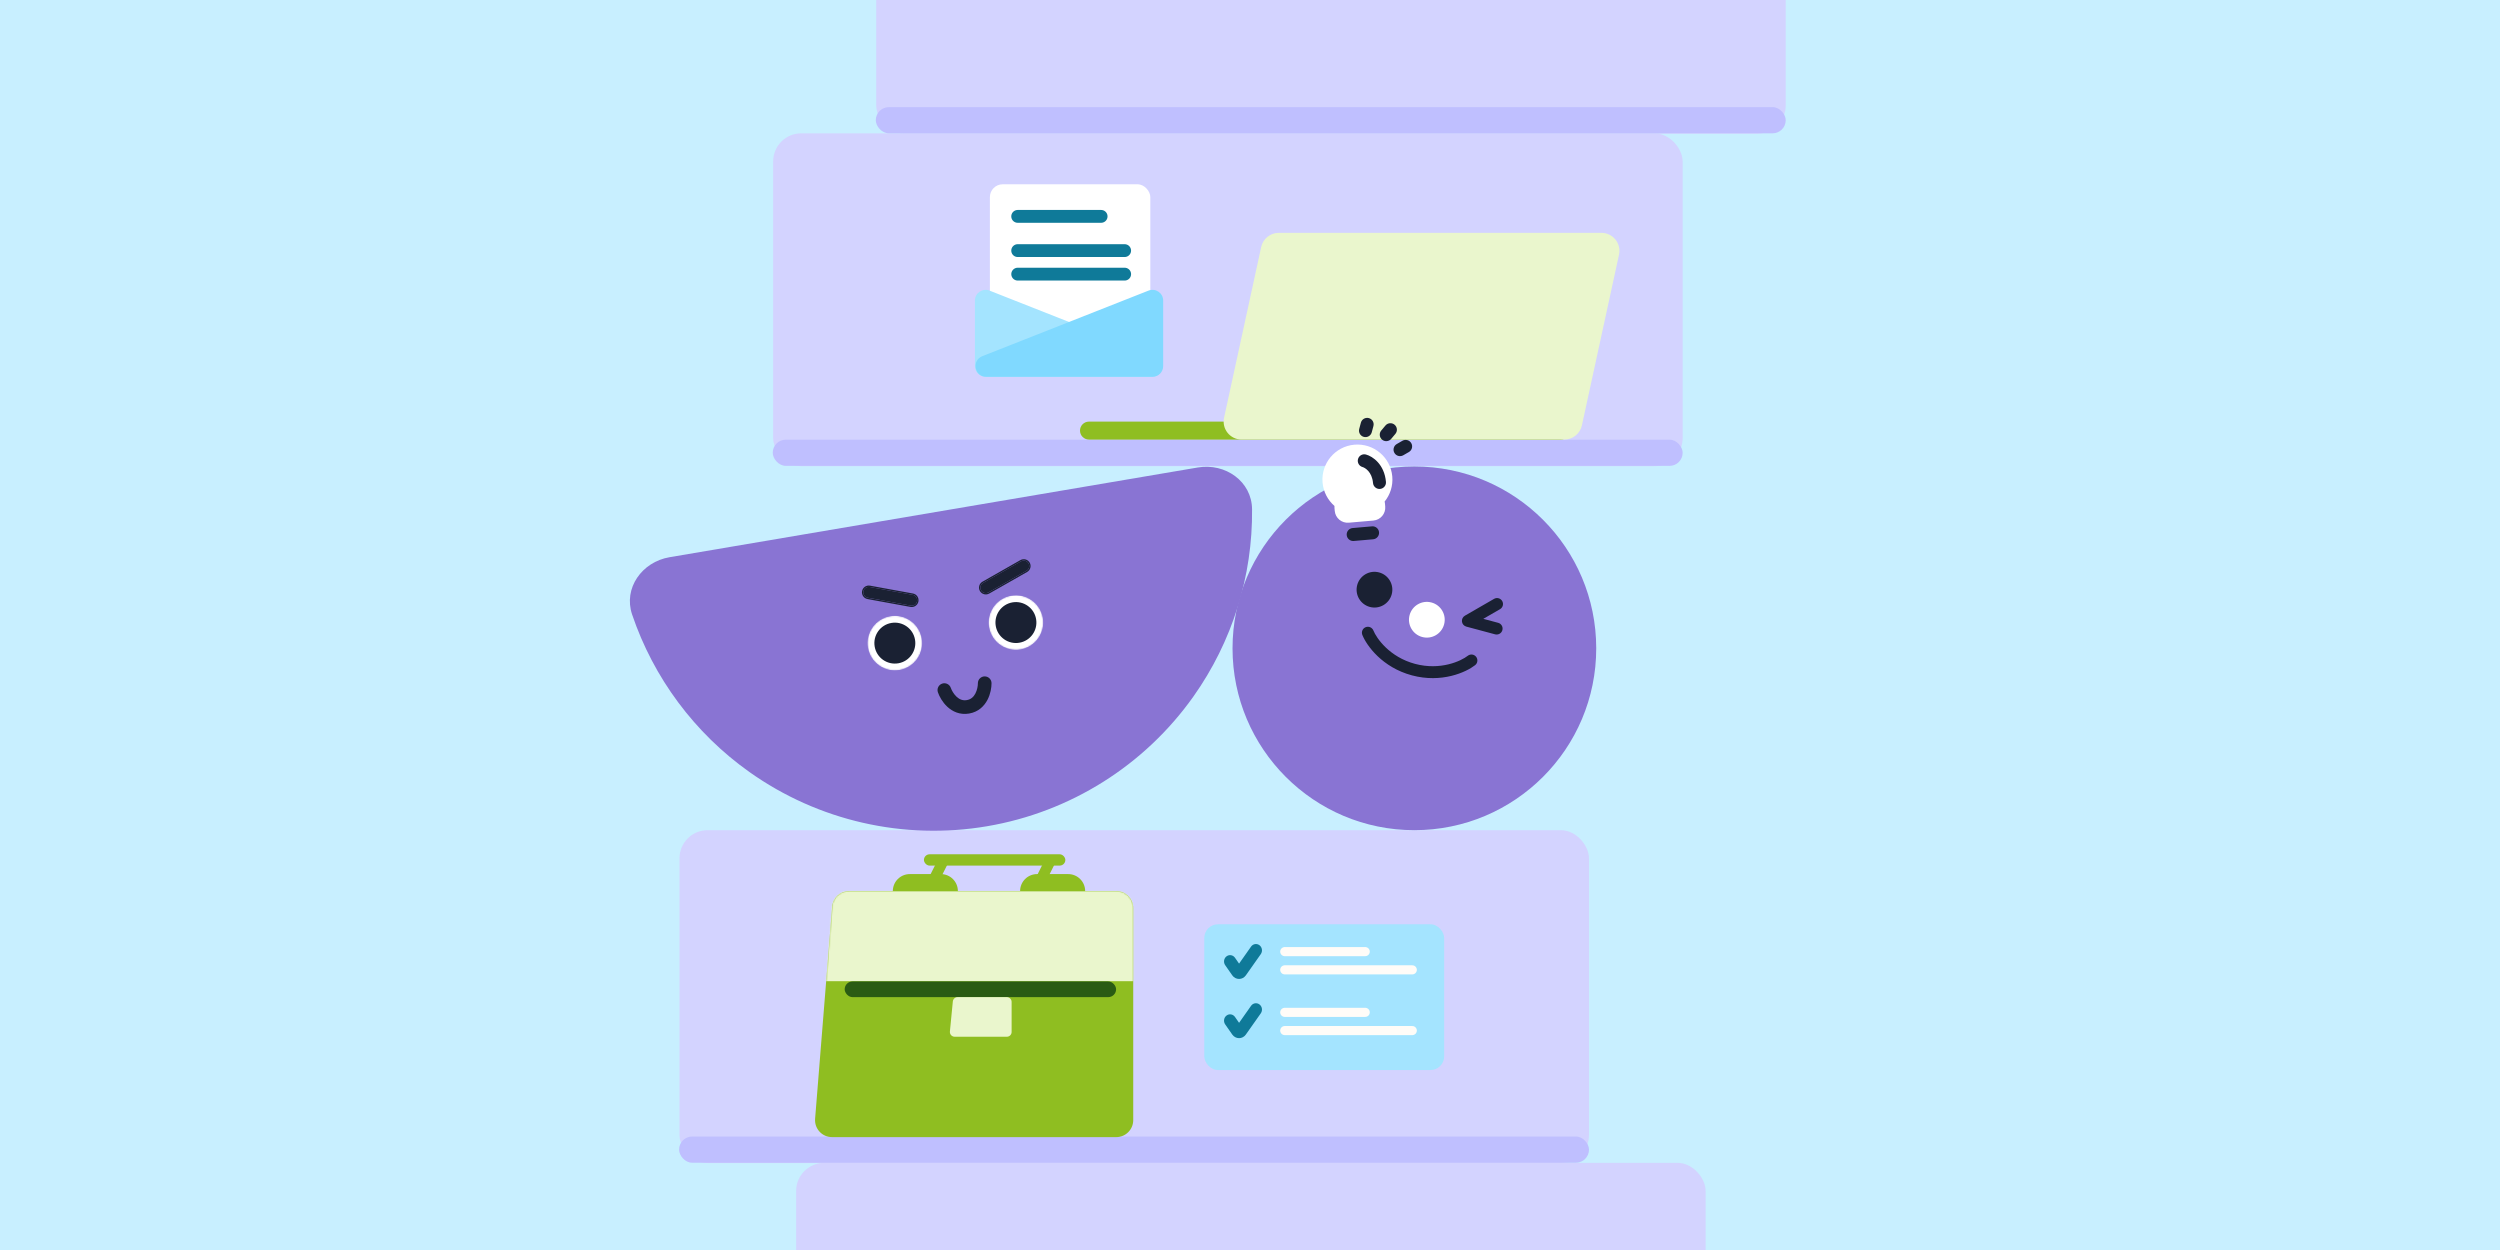 <svg width="1750" height="875" viewBox="0 0 1750 875" fill="none" xmlns="http://www.w3.org/2000/svg">
<rect width="1750" height="875" fill="#E5E5E5"/>
<path d="M-13339 -17942C-13339 -17943.1 -13338.1 -17944 -13337 -17944H5533C5534.1 -17944 5535 -17943.1 5535 -17942V1681C5535 1682.1 5534.11 1683 5533 1683H-13337C-13338.1 1683 -13339 1682.11 -13339 1681V-17942Z" fill="#CAD2DB"/>
<path d="M-13337 -17943H5533V-17945H-13337V-17943ZM5534 -17942V1681H5536V-17942H5534ZM5533 1682H-13337V1684H5533V1682ZM-13338 1681V-17942H-13340V1681H-13338ZM-13337 1682C-13337.6 1682 -13338 1681.55 -13338 1681H-13340C-13340 1682.66 -13338.7 1684 -13337 1684V1682ZM5534 1681C5534 1681.55 5533.55 1682 5533 1682V1684C5534.66 1684 5536 1682.66 5536 1681H5534ZM5533 -17943C5533.55 -17943 5534 -17942.6 5534 -17942H5536C5536 -17943.7 5534.66 -17945 5533 -17945V-17943ZM-13337 -17945C-13338.7 -17945 -13340 -17943.7 -13340 -17942H-13338C-13338 -17942.6 -13337.6 -17943 -13337 -17943V-17945Z" fill="black" fill-opacity="0.1"/>
<g clip-path="url(#clip0_6282_1658)">
<rect width="1750" height="875" fill="#C8EFFF"/>
<rect x="557.296" y="814" width="636.648" height="233" rx="19.69" fill="#D3D3FF"/>
<rect x="475.647" y="581.125" width="636.648" height="233" rx="19.69" fill="#D3D3FF"/>
<rect x="475.352" y="795.568" width="636.95" height="18.338" rx="9.169" fill="#BFBFFF"/>
<rect x="541.213" y="93.326" width="636.648" height="233" rx="19.69" fill="#D3D3FF"/>
<rect x="540.917" y="307.77" width="636.95" height="18.338" rx="9.169" fill="#BFBFFF"/>
<path d="M1098.87 301.413C1098.87 297.939 1096.06 295.122 1092.58 295.122H762.294C758.82 295.122 756.003 297.939 756.003 301.413C756.003 304.888 758.82 307.704 762.294 307.704H1092.58C1096.06 307.704 1098.87 304.888 1098.87 301.413Z" fill="#8FBE21"/>
<path d="M1133.31 178.253C1135.02 170.411 1129.04 162.998 1121.02 162.998H895.121C889.202 162.998 884.083 167.124 882.826 172.908L856.841 292.441C855.136 300.283 861.11 307.696 869.136 307.696H1095.03C1100.95 307.696 1106.07 303.57 1107.33 297.786L1133.31 178.253Z" fill="#EAF6CD"/>
<rect x="613.35" y="-139.456" width="636.648" height="233" rx="19.69" fill="#D3D3FF"/>
<rect x="613.054" y="74.987" width="636.95" height="18.338" rx="9.169" fill="#BFBFFF"/>
<path d="M838.497 327.236C857.721 323.971 876.252 336.957 876.443 356.456C876.902 403.121 862.689 449.087 835.34 487.628C801.131 535.835 749.174 568.479 690.898 578.378C632.622 588.276 572.8 574.619 524.593 540.411C486.051 513.062 457.458 474.367 442.483 430.168C436.225 411.699 449.428 393.323 468.653 390.057L838.497 327.236Z" fill="#8974D3"/>
<path fill-rule="evenodd" clip-rule="evenodd" d="M604.383 413.964C604.763 411.888 606.753 410.513 608.829 410.892L638.897 416.389C640.972 416.768 642.347 418.759 641.968 420.834C641.588 422.91 639.598 424.285 637.522 423.906L607.455 418.409C605.379 418.03 604.004 416.039 604.383 413.964Z" fill="#1A2133"/>
<path fill-rule="evenodd" clip-rule="evenodd" d="M603.442 413.795C603.916 411.2 606.404 409.481 608.999 409.956L639.067 415.452C641.661 415.927 643.38 418.414 642.906 421.009C642.432 423.604 639.944 425.323 637.349 424.848L607.281 419.352C604.686 418.877 602.968 416.389 603.442 413.795ZM608.827 410.895C606.751 410.516 604.761 411.891 604.382 413.967C604.002 416.042 605.377 418.033 607.453 418.412L637.521 423.909C639.596 424.288 641.587 422.913 641.966 420.837C642.346 418.762 640.971 416.771 638.895 416.392L608.827 410.895Z" fill="#1A2133"/>
<path fill-rule="evenodd" clip-rule="evenodd" d="M719.963 394.33C718.919 392.496 716.586 391.855 714.752 392.898L688.186 408.015C686.352 409.058 685.711 411.391 686.755 413.225C687.798 415.059 690.131 415.7 691.965 414.656L718.532 399.54C720.366 398.496 721.006 396.164 719.963 394.33Z" fill="#1A2133"/>
<path fill-rule="evenodd" clip-rule="evenodd" d="M720.796 393.86C719.491 391.567 716.575 390.766 714.283 392.071L687.716 407.187C685.424 408.492 684.623 411.408 685.927 413.7C687.232 415.993 690.147 416.794 692.44 415.489L719.006 400.373C721.299 399.068 722.1 396.153 720.796 393.86ZM714.755 392.901C716.589 391.858 718.922 392.498 719.965 394.332C721.009 396.166 720.368 398.499 718.534 399.543L691.968 414.659C690.134 415.703 687.801 415.062 686.757 413.228C685.714 411.394 686.354 409.061 688.189 408.018L714.755 392.901Z" fill="#1A2133"/>
<mask id="mask0_6282_1658" style="mask-type:alpha" maskUnits="userSpaceOnUse" x="607" y="431" width="39" height="39">
<path d="M645.227 446.986C646.993 457.387 639.993 467.252 629.592 469.019C619.19 470.786 609.325 463.786 607.558 453.384C605.792 442.982 612.792 433.118 623.193 431.351C633.595 429.584 643.46 436.584 645.227 446.986Z" fill="white"/>
</mask>
<g mask="url(#mask0_6282_1658)">
<path d="M645.227 446.986C646.993 457.387 639.993 467.252 629.592 469.019C619.19 470.786 609.325 463.786 607.558 453.384C605.792 442.982 612.792 433.118 623.193 431.351C633.595 429.584 643.46 436.584 645.227 446.986Z" fill="white"/>
<path d="M640.519 447.783C641.844 455.584 636.594 462.983 628.792 464.308C620.991 465.633 613.593 460.383 612.267 452.582C610.942 444.78 616.192 437.382 623.994 436.057C631.795 434.732 639.193 439.982 640.519 447.783Z" fill="#1A2133"/>
</g>
<mask id="mask1_6282_1658" style="mask-type:alpha" maskUnits="userSpaceOnUse" x="692" y="416" width="39" height="39">
<path d="M729.983 432.587C731.75 442.989 724.75 452.853 714.348 454.62C703.947 456.387 694.082 449.387 692.315 438.985C690.549 428.584 697.548 418.719 707.95 416.952C718.352 415.185 728.217 422.185 729.983 432.587Z" fill="white"/>
</mask>
<g mask="url(#mask1_6282_1658)">
<path d="M729.983 432.587C731.75 442.989 724.75 452.853 714.348 454.62C703.947 456.387 694.082 449.387 692.315 438.985C690.549 428.584 697.548 418.719 707.95 416.952C718.352 415.185 728.217 422.185 729.983 432.587Z" fill="white"/>
<path d="M725.275 433.384C726.6 441.186 721.35 448.584 713.549 449.909C705.748 451.234 698.349 445.984 697.024 438.183C695.699 430.382 700.949 422.983 708.751 421.658C716.552 420.333 723.95 425.583 725.275 433.384Z" fill="#1A2133"/>
</g>
<path fill-rule="evenodd" clip-rule="evenodd" d="M669.62 487.73C667.551 485.809 666.15 483.199 665.557 481.488C664.694 478.995 661.974 477.674 659.481 478.538C656.989 479.401 655.668 482.121 656.531 484.614C657.523 487.478 659.676 491.531 663.119 494.729C666.673 498.029 671.845 500.593 678.369 499.485C684.893 498.377 688.928 494.249 691.193 489.96C693.387 485.805 694.081 481.268 694.071 478.237C694.063 475.599 691.918 473.468 689.281 473.476C686.643 473.484 684.511 475.629 684.519 478.267C684.525 480.078 684.064 483.004 682.746 485.5C681.498 487.863 679.662 489.577 676.769 490.068C673.876 490.56 671.578 489.548 669.62 487.73Z" fill="#1A2133"/>
<circle cx="990.066" cy="453.826" r="127.294" fill="#8974D3"/>
<ellipse cx="962.125" cy="412.773" rx="12.509" ry="12.509" transform="rotate(15 962.125 412.773)" fill="#1A2133"/>
<path fill-rule="evenodd" clip-rule="evenodd" d="M1051.54 420.727C1052.7 422.721 1052.01 425.271 1050.02 426.423L1038.31 433.183L1048.72 435.974C1050.95 436.57 1052.27 438.856 1051.67 441.081C1051.08 443.305 1048.79 444.625 1046.56 444.029L1026.43 438.633C1024.8 438.196 1023.59 436.822 1023.37 435.15C1023.15 433.477 1023.96 431.837 1025.42 430.994L1045.85 419.2C1047.84 418.049 1050.39 418.732 1051.54 420.727Z" fill="#1A2133"/>
<path fill-rule="evenodd" clip-rule="evenodd" d="M955.953 439.037C958.09 438.179 960.518 439.217 961.376 441.354C963.563 446.803 972.663 459.919 990.518 464.703C1008.37 469.487 1022.81 462.678 1027.43 459.053C1029.24 457.631 1031.86 457.947 1033.28 459.758C1034.71 461.57 1034.39 464.191 1032.58 465.613C1026.26 470.569 1009.17 478.335 988.359 472.758C967.548 467.182 956.627 451.91 953.637 444.46C952.779 442.323 953.816 439.895 955.953 439.037Z" fill="#1A2133"/>
<circle cx="998.791" cy="433.823" r="12.509" transform="rotate(15 998.791 433.823)" fill="white"/>
<path fill-rule="evenodd" clip-rule="evenodd" d="M969.249 351.083C973.096 346.325 975.177 340.128 974.601 333.55C973.422 320.074 961.542 310.105 948.066 311.284C934.59 312.463 924.621 324.344 925.8 337.82C926.375 344.398 929.501 350.14 934.117 354.158C934.088 354.612 934.093 355.073 934.134 355.539L934.316 357.627C934.754 362.627 939.162 366.325 944.162 365.888L961.394 364.38C966.394 363.943 970.093 359.535 969.655 354.535L969.473 352.448C969.432 351.981 969.356 351.525 969.249 351.083Z" fill="white"/>
<path fill-rule="evenodd" clip-rule="evenodd" d="M950.596 321.373C951.245 318.949 953.736 317.509 956.16 318.158C960.984 319.449 969.099 325.125 970.166 337.329C970.385 339.829 968.536 342.033 966.036 342.251C963.536 342.47 961.332 340.621 961.113 338.121C960.414 330.131 955.353 327.35 953.811 326.937C951.387 326.288 949.947 323.797 950.596 321.373Z" fill="#1A2133"/>
<path fill-rule="evenodd" clip-rule="evenodd" d="M942.699 374.557C942.48 372.057 944.329 369.853 946.829 369.634L960.409 368.446C962.909 368.227 965.113 370.077 965.332 372.577C965.551 375.077 963.701 377.281 961.201 377.499L947.621 378.688C945.121 378.906 942.917 377.057 942.699 374.557Z" fill="#1A2133"/>
<path fill-rule="evenodd" clip-rule="evenodd" d="M976.081 317.027C974.826 314.854 975.57 312.075 977.744 310.82L981.679 308.548C983.852 307.293 986.631 308.038 987.886 310.211C989.141 312.384 988.396 315.163 986.223 316.418L982.288 318.69C980.114 319.945 977.335 319.2 976.081 317.027Z" fill="#1A2133"/>
<path fill-rule="evenodd" clip-rule="evenodd" d="M967.446 307.752C965.523 306.139 965.273 303.273 966.886 301.35L969.806 297.869C971.42 295.947 974.286 295.696 976.208 297.309C978.131 298.922 978.381 301.788 976.768 303.711L973.847 307.192C972.234 309.114 969.368 309.365 967.446 307.752Z" fill="#1A2133"/>
<path fill-rule="evenodd" clip-rule="evenodd" d="M954.657 305.829C952.233 305.18 950.794 302.688 951.444 300.264L952.62 295.875C953.269 293.451 955.761 292.013 958.185 292.662C960.609 293.312 962.047 295.803 961.398 298.227L960.222 302.616C959.572 305.04 957.081 306.479 954.657 305.829Z" fill="#1A2133"/>
<path d="M582.52 634.663C583.016 628.491 588.169 623.736 594.36 623.736H781.381C787.942 623.736 793.26 629.055 793.26 635.615V784.102C793.26 790.663 787.942 795.981 781.381 795.981H582.413C575.477 795.981 570.016 790.063 570.572 783.149L582.52 634.663Z" fill="#8FBE21"/>
<mask id="mask2_6282_1658" style="mask-type:alpha" maskUnits="userSpaceOnUse" x="570" y="623" width="224" height="173">
<path d="M582.519 634.661C583.015 628.489 588.168 623.734 594.359 623.734H781.38C787.941 623.734 793.259 629.053 793.259 635.613V784.1C793.259 790.661 787.941 795.979 781.38 795.979H582.412C575.476 795.979 570.015 790.061 570.571 783.147L582.519 634.661Z" fill="#8FBE21"/>
</mask>
<g mask="url(#mask2_6282_1658)">
<rect x="547.964" y="623.377" width="271.591" height="63.456" fill="#EAF6CD"/>
</g>
<rect x="591.266" y="687" width="190" height="11" rx="5.5" fill="#2A5B13"/>
<path d="M666.983 701.017C667.149 699.306 668.588 698 670.308 698H704.793C706.638 698 708.134 699.496 708.134 701.341V722.377C708.134 724.222 706.638 725.718 704.793 725.718H668.26C666.287 725.718 664.744 724.017 664.935 722.053L666.983 701.017Z" fill="#EAF6CD"/>
<path d="M624.979 623.74C624.979 617.18 630.298 611.861 636.858 611.861H658.636C665.197 611.861 670.515 617.18 670.515 623.74H624.979Z" fill="#8FBE21"/>
<path d="M714.075 623.74C714.075 617.18 719.394 611.861 725.954 611.861H747.732C754.293 611.861 759.611 617.18 759.611 623.74H714.075Z" fill="#8FBE21"/>
<rect x="646.753" y="598" width="98.991" height="7.919" rx="3.96" fill="#8FBE21"/>
<rect width="18.659" height="7.694" rx="3.847" transform="matrix(-0.448 0.894 -0.973 -0.231 664.888 601.758)" fill="#8FBE21"/>
<rect width="18.659" height="7.694" rx="3.847" transform="matrix(-0.448 0.894 -0.973 -0.231 739.824 601.758)" fill="#8FBE21"/>
<rect x="843" y="647" width="167.922" height="102.028" rx="9.565" fill="#A4E4FF"/>
<line x1="899.327" y1="666.135" x2="955.655" y2="666.135" stroke="#FFFCF8" stroke-width="6.377" stroke-linecap="round"/>
<line x1="899.327" y1="708.646" x2="955.655" y2="708.646" stroke="#FFFCF8" stroke-width="6.377" stroke-linecap="round"/>
<line x1="899.327" y1="678.888" x2="988.602" y2="678.888" stroke="#FFFCF8" stroke-width="6.377" stroke-linecap="round"/>
<line x1="899.327" y1="721.399" x2="988.602" y2="721.398" stroke="#FFFCF8" stroke-width="6.377" stroke-linecap="round"/>
<mask id="path-50-inside-1_6282_1658" fill="white">
<rect x="854.695" y="657.628" width="31.884" height="31.884" rx="5.314"/>
</mask>
<rect x="854.695" y="657.628" width="31.884" height="31.884" rx="5.314" stroke="#FFFCF8" stroke-width="12.754" mask="url(#path-50-inside-1_6282_1658)"/>
<mask id="path-51-inside-2_6282_1658" fill="white">
<rect x="854.695" y="700.139" width="31.884" height="31.884" rx="5.314"/>
</mask>
<rect x="854.695" y="700.139" width="31.884" height="31.884" rx="5.314" stroke="#FFFCF8" stroke-width="12.754" mask="url(#path-51-inside-2_6282_1658)"/>
<path d="M867.341 726.709C867.336 726.709 867.332 726.709 867.327 726.709C865.456 726.704 863.682 725.757 862.58 724.177L857.633 717.075C856.255 715.098 856.672 712.327 858.564 710.888C860.456 709.448 863.106 709.884 864.483 711.861L867.352 715.979L875.74 704.068C877.128 702.098 879.78 701.677 881.664 703.127C883.549 704.577 883.952 707.349 882.565 709.319L872.084 724.202C870.978 725.772 869.206 726.709 867.341 726.709Z" fill="#0F7A99"/>
<path d="M867.341 685.265C867.336 685.265 867.332 685.265 867.327 685.265C865.456 685.26 863.682 684.313 862.58 682.733L857.633 675.631C856.255 673.653 856.672 670.883 858.564 669.443C860.456 668.004 863.106 668.44 864.483 670.416L867.352 674.535L875.74 662.624C877.128 660.654 879.78 660.233 881.664 661.683C883.549 663.132 883.952 665.905 882.565 667.875L872.084 682.758C870.978 684.328 869.206 685.265 867.341 685.265Z" fill="#0F7A99"/>
<rect x="692.924" y="129" width="112.307" height="119.794" rx="8.985" fill="white"/>
<path d="M682.439 256.287V210.387C682.439 205.105 687.761 201.484 692.674 203.422L809.025 249.322C816.712 252.355 814.541 263.774 806.277 263.774H689.927C685.792 263.774 682.439 260.422 682.439 256.287Z" fill="#A4E4FF"/>
<path d="M814.219 256.281V210.381C814.219 205.1 808.897 201.478 803.984 203.416L687.633 249.316C679.946 252.349 682.117 263.768 690.381 263.768H806.732C810.867 263.768 814.219 260.416 814.219 256.281Z" fill="#80D9FF"/>
<path d="M712.384 151.463H770.783" stroke="#0F7A99" stroke-width="8.985" stroke-linecap="round"/>
<path d="M712.381 175.425H787.252" stroke="#0F7A99" stroke-width="8.985" stroke-linecap="round"/>
<path d="M712.394 191.896H787.265" stroke="#0F7A99" stroke-width="8.985" stroke-linecap="round"/>
</g>
<defs>
<clipPath id="clip0_6282_1658">
<rect width="1750" height="875" fill="white"/>
</clipPath>
</defs>
</svg>
